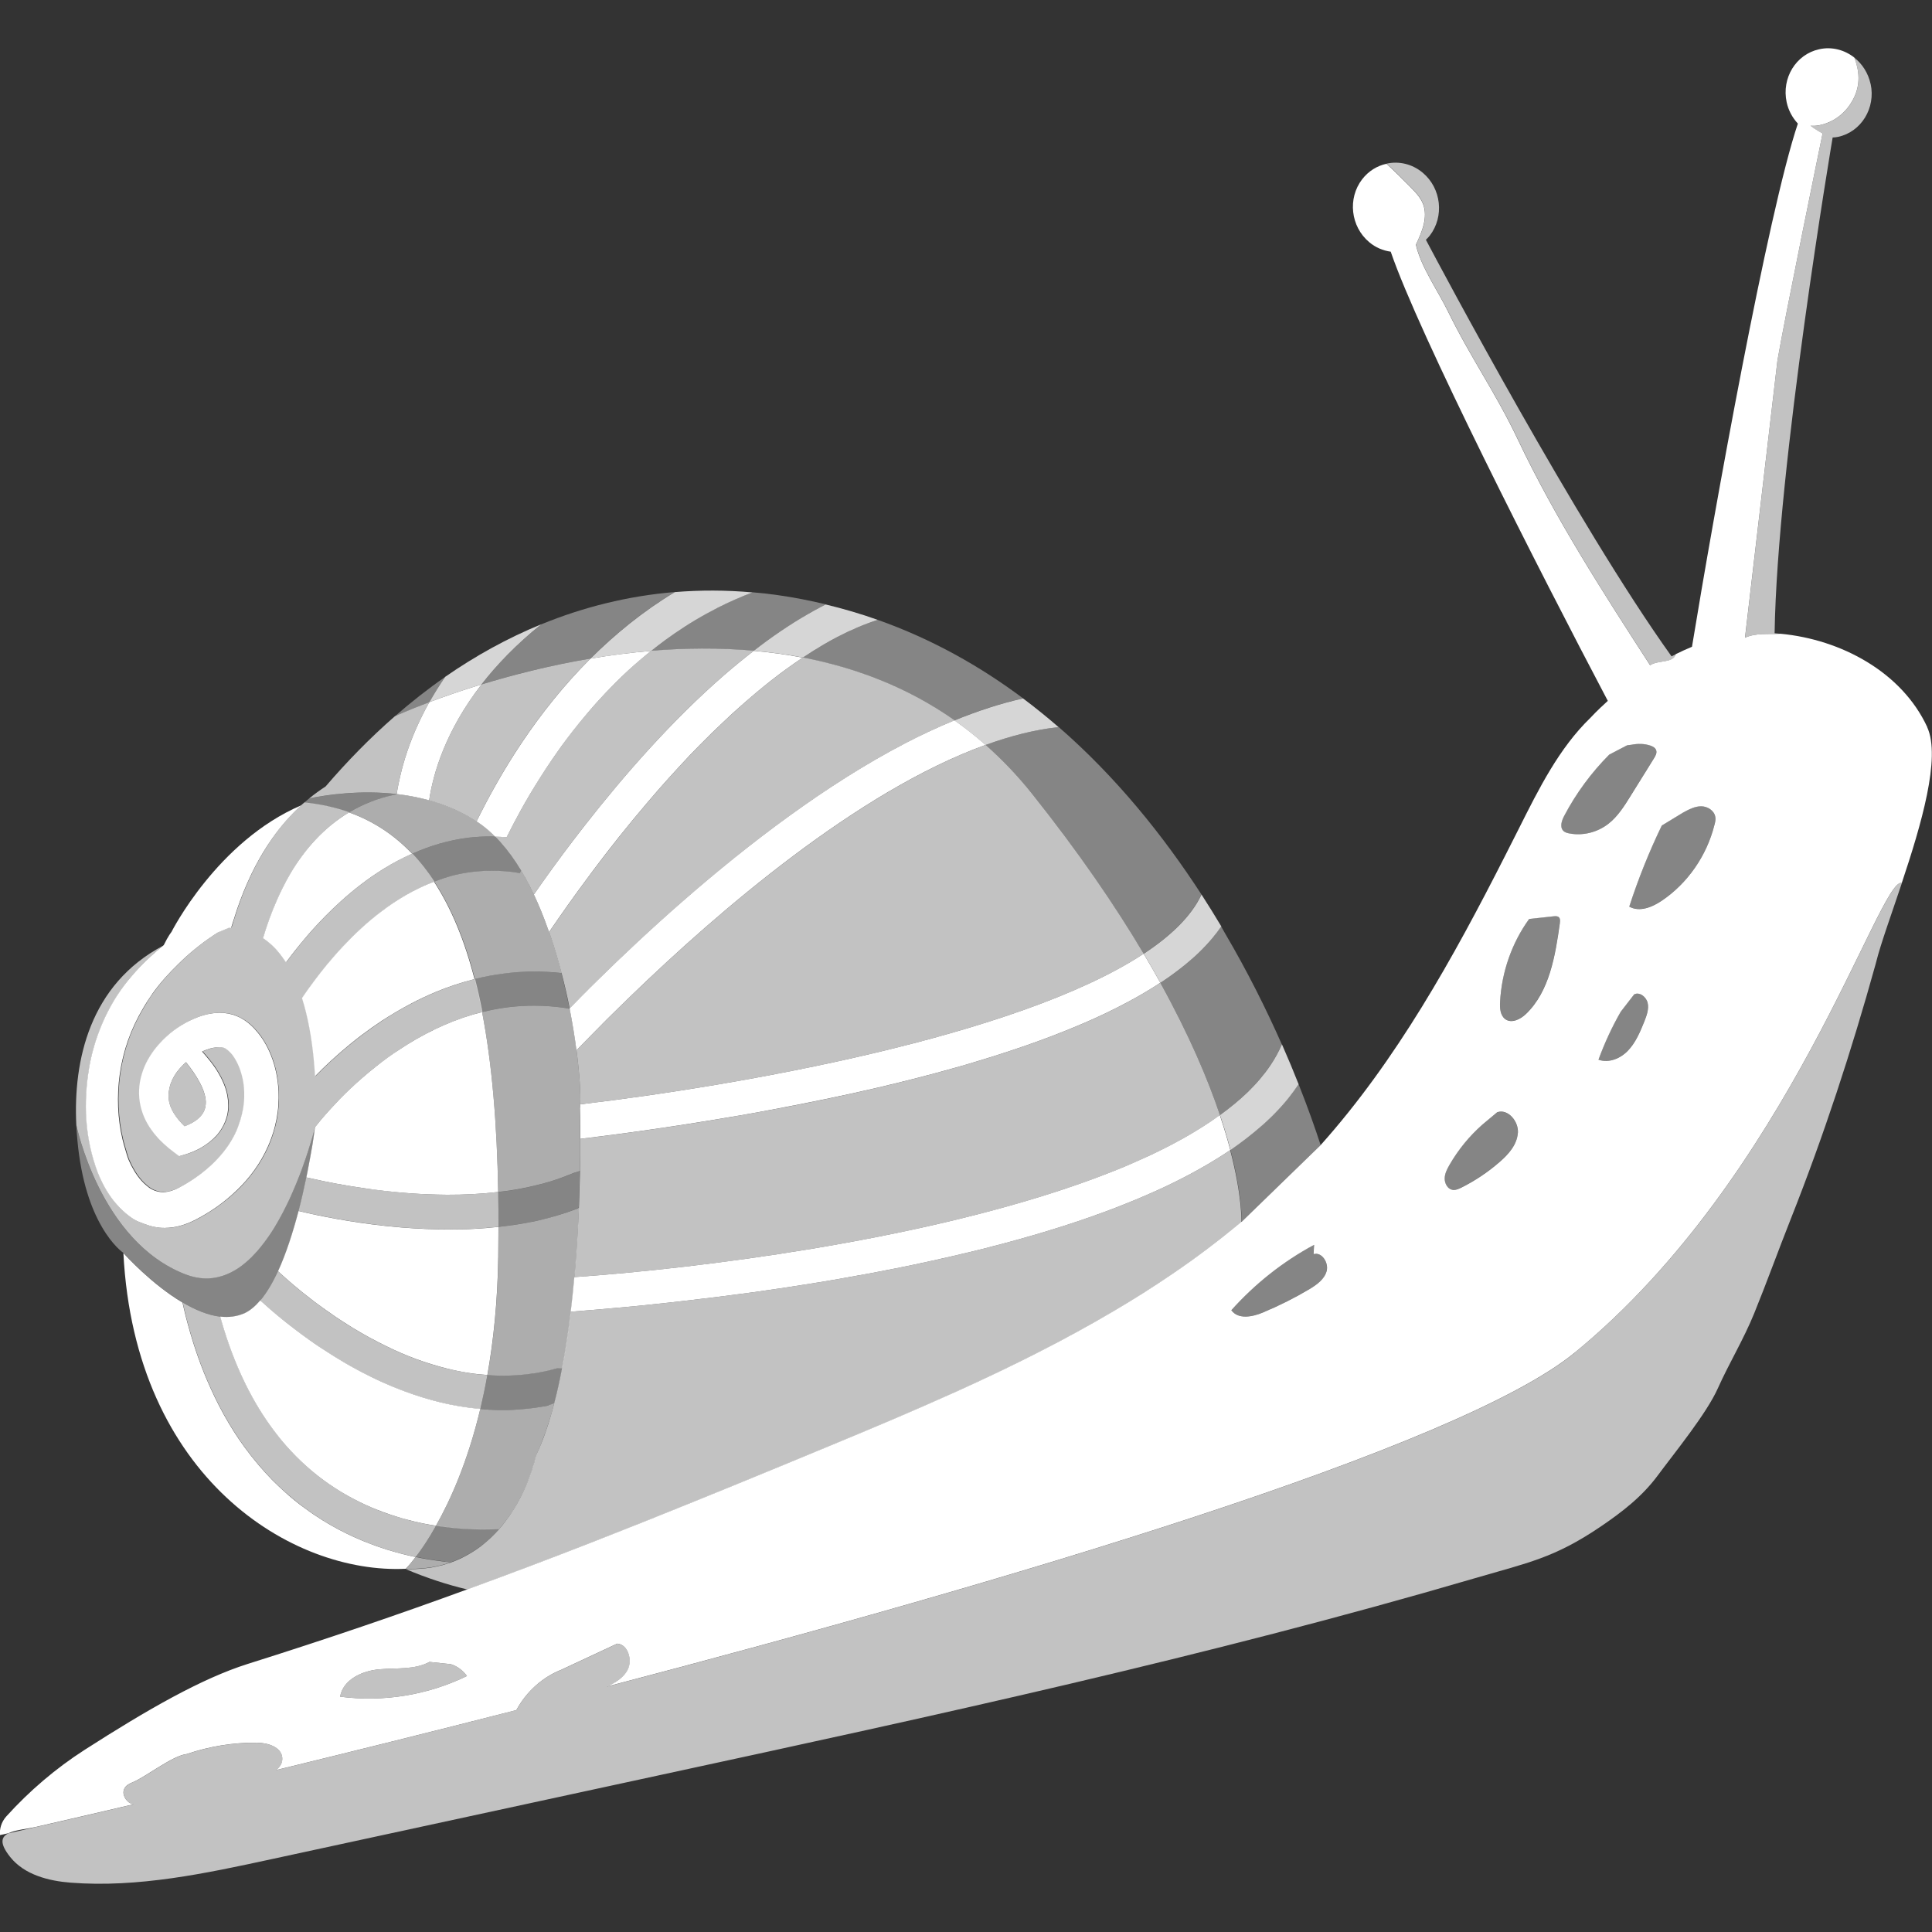 <svg viewBox="0 0 300 300" xmlns="http://www.w3.org/2000/svg"><rect x="0" y="0" width="300" height="300" fill="#333333" stroke="none"/><g fill="#fff"><path d="m 91.68 102.26 c -8.28 8.26 -13.99 17.72 -17.68 25.28 -2.34 -1.52 -4.85 -2.57 -7.36 -3.27 .62 -4.17 2.54 -10.79 8.13 -17.99 4.77 -1.46 10.55 -2.95 16.91 -4.02 z" opacity=".7"/><path d="m 66.67 109.03 c -.2 .36 -.42 .74 -.61 1.1 -.57 1.09 -1.08 2.15 -1.53 3.19 -.67 1.55 -1.21 3.04 -1.64 4.43 -.11 .34 -.2 .69 -.3 1.02 -.07 .26 -.14 .53 -.21 .78 -.18 .72 -.34 1.4 -.47 2.05 -.11 .52 -.21 1.02 -.28 1.49 -.01 .07 -.02 .14 -.03 .21 -5.64 -.64 -10.78 .1 -13.58 .67 .84 -.69 1.69 -1.29 2.54 -1.85 3.33 -3.88 6.9 -7.54 10.74 -10.89 .1 -.05 2.04 -.94 5.38 -2.2 z" opacity=".7"/><path d="m 75.68 213.51 c -.33 1.86 -.7 3.61 -1.09 5.28 -.18 -.01 -.36 -.02 -.54 -.04 -1.26 -.13 -2.54 -.32 -3.84 -.57 -2.57 -.52 -5.18 -1.27 -7.8 -2.27 -1.97 -.76 -3.96 -1.65 -5.95 -2.67 -.67 -.34 -1.33 -.71 -2 -1.08 -.27 -.15 -.54 -.3 -.8 -.45 -.53 -.31 -1.04 -.63 -1.55 -.94 -.25 -.16 -.5 -.31 -.75 -.47 -1.16 -.74 -2.28 -1.47 -3.33 -2.22 -3.14 -2.23 -5.72 -4.4 -7.61 -6.13 1.01 -1.19 1.93 -2.76 2.75 -4.54 .37 .33 .76 .7 1.2 1.08 .73 .65 1.57 1.36 2.49 2.11 .61 .49 1.27 1.01 1.95 1.53 1.04 .78 2.15 1.58 3.35 2.39 .79 .54 1.62 1.07 2.47 1.59 1.71 1.05 3.54 2.06 5.47 2.99 1.44 .71 2.93 1.35 4.48 1.93 1.55 .56 3.13 1.07 4.76 1.47 1.09 .27 2.18 .49 3.31 .68 1 .16 2.01 .27 3.03 .34 z" opacity=".7"/><path d="m 77.4 190.5 c -.38 .04 -.77 .08 -1.16 .11 -.39 .04 -.78 .07 -1.17 .1 -.39 .04 -.77 .06 -1.16 .08 -.39 .03 -.78 .05 -1.16 .06 -.89 .03 -1.78 .05 -2.66 .05 -2.65 .01 -5.25 -.11 -7.73 -.31 -.83 -.07 -1.64 -.15 -2.44 -.23 -5.51 -.6 -10.29 -1.55 -13.55 -2.33 .47 -1.81 .86 -3.57 1.2 -5.2 .79 .18 1.67 .37 2.63 .57 1.31 .27 2.76 .55 4.33 .8 .79 .13 1.6 .25 2.44 .37 1.67 .23 3.46 .44 5.3 .61 .49 .04 .98 .08 1.48 .12 .91 .06 1.83 .12 2.76 .15 .96 .04 1.93 .06 2.91 .07 2.62 .01 5.3 -.12 7.94 -.43 .03 1.78 .05 3.57 .04 5.41 z" opacity=".7"/><path d="m 67.71 236.92 c -1.21 2.16 -2.32 3.76 -3.16 4.85 -.56 -.12 -1.14 -.24 -1.72 -.39 -.9 -.22 -1.82 -.47 -2.75 -.77 -3.26 -1.02 -6.62 -2.47 -9.91 -4.51 -.95 -.59 -1.88 -1.22 -2.81 -1.91 -1.11 -.82 -2.17 -1.69 -3.2 -2.61 -.63 -.56 -1.24 -1.14 -1.84 -1.75 -.03 -.03 -.06 -.06 -.09 -.09 -.73 -.75 -1.43 -1.53 -2.11 -2.33 -.75 -.89 -1.47 -1.8 -2.16 -2.75 -2.24 -3.1 -4.18 -6.57 -5.8 -10.4 -.33 -.76 -.64 -1.54 -.94 -2.34 -.6 -1.58 -1.14 -3.23 -1.64 -4.93 -.25 -.86 -.48 -1.73 -.71 -2.6 -.18 -.7 -.34 -1.41 -.5 -2.13 1.9 1.12 3.93 1.98 5.86 2.2 1.72 6.21 4.12 11.6 7.2 16.12 .71 1.04 1.46 2.04 2.24 3 1.96 2.37 4.15 4.46 6.57 6.25 2.43 1.8 4.97 3.19 7.48 4.27 1.26 .54 2.51 .99 3.76 1.38 .62 .19 1.23 .36 1.84 .53 1.22 .32 2.42 .59 3.59 .79 .29 .05 .56 .09 .83 .13 z" opacity=".7"/><path d="m 117.06 101.05 c -1.54 1.19 -3.07 2.44 -4.57 3.74 -8.21 7.13 -15.69 15.72 -21.64 23.33 -1.2 1.53 -2.34 3.03 -3.41 4.46 -1.07 1.44 -2.07 2.82 -2.99 4.11 -.55 .77 -1.06 1.5 -1.55 2.21 -1.66 -3.51 -3.65 -6.64 -6.01 -8.99 .59 .01 1.18 .04 1.78 .09 .69 -1.38 1.45 -2.84 2.28 -4.34 .2 -.36 .41 -.73 .62 -1.1 .23 -.4 .47 -.81 .71 -1.22 1.08 -1.83 2.26 -3.7 3.57 -5.59 .43 -.63 .87 -1.26 1.33 -1.9 1.15 -1.58 2.39 -3.18 3.72 -4.74 .54 -.65 1.09 -1.29 1.66 -1.93 .98 -1.09 2 -2.17 3.06 -3.23 .64 -.64 1.29 -1.26 1.96 -1.88 1.13 -1.04 2.3 -2.04 3.53 -3.02 5.16 -.42 10.53 -.49 15.94 -.01 z" opacity=".7"/><path d="m 74.86 157.16 c -1.98 .48 -3.97 1.17 -5.94 2.04 -.42 .18 -.83 .37 -1.24 .56 -1.04 .49 -2.07 1.04 -3.11 1.64 -.42 .24 -.84 .49 -1.25 .75 -.42 .26 -.84 .53 -1.25 .8 -1.29 .85 -2.49 1.73 -3.62 2.61 -.75 .59 -1.46 1.18 -2.14 1.77 -1.34 1.17 -2.54 2.32 -3.58 3.37 -.51 .54 -.98 1.04 -1.41 1.51 -.62 .67 -1.14 1.28 -1.58 1.8 -.17 .21 -.34 .41 -.48 .6 -.13 .16 -.25 .3 -.35 .43 0 .01 0 .02 -.01 .04 -.01 .03 -.02 .06 -.03 .11 s -.03 .11 -.04 .18 c -.02 .07 -.04 .15 -.07 .24 -.02 .09 -.05 .18 -.07 .28 -.03 .09 -.05 .18 -.08 .28 -.03 .09 -.05 .19 -.08 .3 -.04 .12 -.08 .26 -.12 .4 -.06 .2 -.12 .43 -.2 .67 -.04 .12 -.07 .24 -.11 .36 -.03 .12 -.07 .25 -.12 .38 -.07 .22 -.14 .43 -.21 .67 -.11 .33 -.22 .67 -.34 1.02 -.16 .47 -.34 .96 -.52 1.47 -.09 .25 -.19 .49 -.28 .76 -.2 .51 -.4 1.01 -.61 1.53 -.1 .25 -.21 .52 -.33 .78 -.23 .56 -.49 1.13 -.75 1.71 -.17 .36 -.35 .73 -.53 1.09 -.15 .32 -.31 .64 -.48 .95 -.09 .18 -.19 .36 -.29 .54 -.09 .17 -.19 .35 -.29 .53 -.09 .18 -.19 .35 -.3 .53 -.55 .96 -1.14 1.88 -1.77 2.73 -.17 .24 -.35 .47 -.54 .71 -.23 .3 -.48 .6 -.73 .89 -.12 .14 -.24 .28 -.37 .41 -.2 .22 -.42 .44 -.63 .66 -.18 .17 -.36 .34 -.55 .51 -.13 .12 -.27 .24 -.41 .35 -.48 .41 -.98 .77 -1.5 1.08 -.25 .15 -.51 .28 -.76 .41 -.15 .08 -.3 .15 -.46 .21 -.11 .05 -.23 .1 -.35 .14 -.19 .08 -.39 .14 -.59 .2 -1.69 .53 -3.55 .49 -5.54 -.26 -13.32 -5.08 -16.99 -23.19 -17 -23.23 -.49 -9.95 2.06 -21.8 13.48 -27.82 -1.27 1.03 -2.49 2.14 -3.64 3.35 -.38 .4 -.76 .82 -1.12 1.25 -.86 .98 -1.65 2.04 -2.36 3.16 -2.16 3.35 -3.67 7.24 -4.35 11.23 -.11 .67 -.2 1.34 -.27 2.02 -.08 .68 -.13 1.35 -.17 2.03 -.03 .69 -.05 1.36 -.04 2.05 0 .69 .03 1.37 .08 2.05 .2 2.75 .77 5.48 1.79 8.16 .21 .52 .44 1.03 .7 1.54 .77 1.53 1.77 3.04 3.15 4.31 .26 .24 .53 .47 .81 .7 .29 .22 .59 .44 .91 .64 .25 .16 .53 .29 .82 .41 .28 .12 .58 .22 .87 .33 .51 .18 1.03 .34 1.56 .44 .52 .11 1.05 .17 1.57 .16 h .03 c .42 -.01 .84 -.04 1.24 -.1 1.21 -.18 2.33 -.59 3.34 -1.09 2.44 -1.24 4.58 -2.75 6.58 -4.65 1.97 -1.89 3.69 -4.2 4.85 -6.84 .19 -.42 .35 -.85 .51 -1.27 .21 -.6 .4 -1.2 .56 -1.83 .18 -.71 .32 -1.43 .42 -2.16 .09 -.74 .15 -1.47 .15 -2.21 .01 -.37 0 -.75 -.02 -1.12 -.1 -1.86 -.45 -3.72 -1.15 -5.51 -.28 -.71 -.62 -1.41 -1.03 -2.09 -.2 -.34 -.42 -.68 -.65 -1.01 -.13 -.16 -.25 -.32 -.38 -.47 -.65 -.81 -1.41 -1.56 -2.44 -2.15 -.41 -.23 -.86 -.44 -1.37 -.62 -.48 -.14 -.94 -.22 -1.39 -.27 -.45 -.04 -.88 -.04 -1.29 -.01 -.62 .04 -1.21 .16 -1.77 .3 -.19 .05 -.37 .1 -.55 .16 -.83 .27 -1.61 .64 -2.35 1.04 -.9 .48 -1.74 1.06 -2.52 1.72 -.39 .32 -.76 .68 -1.12 1.04 s -.7 .76 -1.03 1.16 c -.46 .57 -.88 1.2 -1.25 1.88 -.36 .68 -.67 1.4 -.9 2.18 -.24 .77 -.39 1.59 -.42 2.43 -.01 .15 -.01 .3 -.01 .45 0 .69 .07 1.38 .22 2.05 .18 .81 .46 1.55 .81 2.25 .34 .7 .76 1.34 1.21 1.92 .03 .03 .05 .08 .07 .11 .24 .29 .48 .57 .73 .84 .51 .54 1.03 1.01 1.58 1.45 .27 .22 .54 .43 .82 .65 l .8 .6 .84 -.24 c .93 -.26 1.6 -.56 2.36 -.97 .73 -.41 1.45 -.9 2.1 -1.52 .33 -.29 .65 -.65 .93 -1.04 .7 -.97 1.22 -2.18 1.34 -3.43 .03 -.25 .04 -.51 .03 -.76 -.01 -.49 -.06 -.98 -.14 -1.43 -.13 -.69 -.34 -1.33 -.59 -1.94 -.25 -.6 -.55 -1.16 -.86 -1.69 -.18 -.3 -.37 -.6 -.56 -.88 -.2 -.28 -.4 -.56 -.61 -.82 -.41 -.54 -.85 -1.04 -1.29 -1.52 .42 -.19 .85 -.35 1.27 -.47 .64 -.18 1.28 -.23 1.73 -.18 .16 .02 .29 .05 .39 .08 .05 .01 .1 .04 .17 .07 .01 .01 .02 .01 .04 .03 .05 .02 .11 .06 .17 .1 .02 .02 .05 .03 .07 .06 .14 .09 .28 .21 .43 .36 .08 .07 .15 .15 .22 .24 .07 .06 .13 .13 .18 .21 .07 .08 .13 .16 .19 .25 .34 .49 .63 1.05 .87 1.67 .05 .12 .1 .24 .14 .36 .22 .64 .4 1.31 .51 2 .08 .51 .12 1.02 .14 1.52 .02 .52 0 1.02 -.04 1.53 -.11 1.22 -.41 2.42 -.84 3.57 -.11 .3 -.21 .61 -.34 .89 -.62 1.42 -1.5 2.75 -2.55 3.94 -1.75 1.99 -4 3.64 -6.36 4.89 -.42 .22 -.82 .38 -1.21 .49 -.39 .12 -.77 .18 -1.13 .19 -.73 .02 -1.42 -.16 -2.07 -.56 -.12 -.07 -.23 -.15 -.35 -.24 -.11 -.09 -.22 -.18 -.33 -.28 -.27 -.22 -.53 -.47 -.78 -.76 -.75 -.86 -1.41 -1.95 -1.92 -3.16 -.12 -.28 -.21 -.57 -.3 -.87 s -.17 -.6 -.26 -.89 c -.14 -.44 -.27 -.91 -.38 -1.37 -.79 -3.26 -.92 -6.81 -.45 -10.21 .26 -1.84 .7 -3.6 1.31 -5.32 s 1.4 -3.36 2.33 -4.93 c .23 -.39 .46 -.78 .7 -1.16 .25 -.38 .5 -.77 .77 -1.13 1.17 -1.64 2.52 -3.14 3.99 -4.55 .21 -.2 .42 -.41 .64 -.62 .84 -.8 1.73 -1.56 2.65 -2.28 .93 -.72 1.87 -1.38 2.81 -1.98 l 1.22 -.53 .52 -.22 c .11 0 .23 .01 .34 .02 .13 -.46 .27 -.9 .41 -1.34 1.28 -4.16 2.87 -7.65 4.65 -10.57 .45 -.73 .9 -1.42 1.37 -2.09 1.4 -1.98 2.89 -3.64 4.45 -5.06 .14 -.13 .28 -.24 .43 -.37 2.5 .26 4.83 .77 6.96 1.53 -3.9 2.33 -6.83 5.7 -9.01 9.33 -.5 .85 -.96 1.72 -1.39 2.58 -.27 .54 -.52 1.08 -.76 1.63 -.91 2.06 -1.63 4.1 -2.19 5.99 .71 .47 1.36 1.03 1.95 1.66 .47 .51 .9 1.06 1.3 1.65 .11 .15 .22 .29 .32 .45 .27 -.36 .55 -.74 .84 -1.11 .16 -.2 .32 -.41 .49 -.63 .64 -.82 1.32 -1.66 2.06 -2.5 1.16 -1.34 2.43 -2.69 3.82 -4.03 1.83 -1.77 3.85 -3.48 6.04 -5.01 .63 -.43 1.26 -.86 1.92 -1.26 1.4 -.88 2.88 -1.66 4.42 -2.34 1.23 1.3 2.37 2.76 3.42 4.35 -2.97 1.14 -5.73 2.77 -8.21 4.66 -1.09 .83 -2.13 1.71 -3.11 2.6 s -1.91 1.83 -2.78 2.76 c -.89 .94 -1.72 1.9 -2.5 2.83 -.68 .83 -1.3 1.62 -1.89 2.41 -.74 .98 -1.42 1.93 -2.01 2.81 .96 3.05 1.5 6.31 1.8 9.28 .1 .99 .17 1.96 .23 2.87 1.49 -1.53 3.32 -3.25 5.43 -4.97 .6 -.49 1.23 -.99 1.87 -1.47 .98 -.74 2 -1.46 3.08 -2.18 1.43 -.94 2.95 -1.85 4.57 -2.68 1.2 -.64 2.45 -1.22 3.75 -1.77 1.93 -.81 3.97 -1.48 6.08 -2.02 .42 1.65 .81 3.36 1.15 5.14 z" opacity=".7"/><path d="m 28.88 164.94 c -.36 .32 -.69 .65 -.99 1 -1.3 1.49 -1.89 3.25 -1.67 4.87 .17 1.41 1.15 2.82 2.44 4.08 .74 -.29 1.48 -.65 2.02 -1.1 .8 -.67 1.21 -1.42 1.27 -2.36 .06 -.95 -.3 -2.12 -.89 -3.24 -.58 -1.11 -1.34 -2.19 -2.18 -3.24 z" opacity=".7"/><path d="m 90.1 171.48 c .08 -1.72 -.1 -4.7 -.58 -8.38 1.35 -1.4 2.93 -3.03 4.78 -4.87 1.16 -1.15 2.42 -2.39 3.76 -3.67 13.45 -13.01 35.12 -31.7 54.99 -38.89 2.52 2.23 4.94 4.74 7.21 7.59 7.29 9.15 12.95 17.45 17.33 24.84 -19.56 12.87 -62.96 20.49 -87.48 23.38 z" opacity=".7"/><path d="m 244.51 210.07 c -18.09 14.8 -88.58 35.66 -150.3 51.84 1.31 -.6 2.6 -1.34 3.27 -2.63 .78 -1.51 .04 -3.94 -1.63 -4.05 l -8.69 4.06 c -2.95 1.14 -5.43 3.41 -6.97 6.25 -13.32 3.42 -25.97 6.56 -37.29 9.32 .59 -.49 1 -1.11 .94 -1.9 -.13 -1.73 -2.29 -2.33 -3.95 -2.35 -3.69 -.03 -7.37 .57 -10.86 1.76 -2.23 .25 -6.32 3.52 -8.4 4.38 -.51 .21 -1.05 .48 -1.31 .98 -.43 .84 .19 1.94 1.03 2.34 .07 .03 .14 .05 .22 .06 s .15 .02 .22 .04 -.01 0 -.01 0 c -5.8 1.37 -10.86 2.54 -15.01 3.49 -.03 .01 -.06 .01 -.09 .02 -.01 0 -.01 0 -.02 0 -1.59 .36 -3.03 .69 -4.33 .99 -1.14 .55 -1.46 1.53 .25 3.68 2.22 2.79 6.02 3.73 9.41 3.99 10.47 .81 20.91 -1.43 31.17 -3.65 20.22 -4.38 40.44 -8.75 60.66 -13.13 42.3 -9.15 84.64 -18.32 126.18 -30.49 8.27 -2.42 12.31 -3.13 19.47 -7.97 3.37 -2.28 6.5 -4.69 8.93 -7.97 2.66 -3.59 7.6 -9.63 9.35 -13.56 1.75 -3.91 4 -7.59 5.64 -11.63 1.98 -4.87 3.76 -9.82 5.7 -14.71 5.11 -12.9 9.43 -26.1 13.14 -39.47 .04 -.15 .08 -.3 .12 -.45 .35 -1.41 .95 -3.27 1.67 -5.41 .69 -2.06 1.5 -4.37 2.31 -6.81 -3.46 -.96 -17.31 45.56 -50.83 72.97 z" opacity=".7"/><path d="m 253.21 123.56 c .78 -1.26 1.56 -2.51 2.34 -3.77 .43 -.69 .86 -1.39 1.29 -2.08 .23 -.37 .47 -.81 .33 -1.22 -.13 -.38 -.53 -.59 -.9 -.72 -.96 -.33 -1.99 -.33 -2.98 -.13 -.23 .05 -.47 .03 -.68 .11 l -2.74 1.43 c -2.78 2.78 -5.15 6 -7.01 9.52 -.38 .71 -.7 1.68 -.16 2.28 .25 .28 .63 .38 .99 .45 2.1 .38 4.33 -.17 6.02 -1.49 1.47 -1.14 2.49 -2.77 3.48 -4.37 z" opacity=".4"/><path d="m 264.13 125.19 c -.98 0 -1.88 .48 -2.74 .94 l -3.36 2.05 c -1.96 4.07 -3.65 8.28 -5.05 12.59 1.59 .89 3.54 .1 5.04 -.9 4.01 -2.68 6.99 -6.97 8.2 -11.79 .1 -.41 .19 -.83 .12 -1.25 -.17 -1 -1.23 -1.64 -2.2 -1.64 z" opacity=".4"/><path d="m 241.25 142.26 c -.91 .1 -1.82 .2 -2.73 .31 l -1.09 .12 c -2.67 3.7 -4.26 8.24 -4.5 12.89 -.05 .94 .02 2.04 .75 2.62 .98 .78 2.38 .09 3.27 -.77 3.64 -3.49 4.55 -9.02 5.26 -14.15 .04 -.29 .07 -.62 -.12 -.83 -.2 -.23 -.55 -.22 -.85 -.19 z" opacity=".4"/><path d="m 253.74 154.41 l -2.1 2.7 c -1.35 2.37 -2.51 4.86 -3.44 7.44 1.62 .57 3.42 -.2 4.61 -1.44 s 1.87 -2.9 2.52 -4.53 c .36 -.9 .72 -1.88 .51 -2.84 s -1.27 -1.78 -2.1 -1.34 z" opacity=".4"/><path d="m 232.47 172.72 l -2.3 1.9 c -2.02 1.78 -3.75 3.91 -5.11 6.27 -.37 .65 -.73 1.34 -.74 2.1 s .43 1.58 1.14 1.74 c .5 .11 1 -.11 1.45 -.33 2.16 -1.07 4.19 -2.44 6.02 -4.04 1.33 -1.17 2.62 -2.62 2.76 -4.43 .13 -1.81 -1.56 -3.8 -3.21 -3.21 z" opacity=".4"/><path d="m 203.96 194.74 l .08 -1.45 c -4.8 2.59 -9.16 6.04 -12.85 10.15 1.07 1.49 3.28 1.04 4.91 .36 2.48 -1.03 4.88 -2.24 7.2 -3.61 1.14 -.67 2.34 -1.5 2.69 -2.82 .36 -1.31 -.78 -3.04 -2.03 -2.62 z" opacity=".4"/><path d="m 69.98 258.41 l -3.29 -.35 c -2.34 1.25 -5.15 .91 -7.79 1.15 s -5.62 1.55 -6.09 4.25 c 6.72 .88 13.63 -.25 19.7 -3.21 -.62 -.88 -1.52 -1.54 -2.53 -1.84 z" opacity=".7"/><path d="m 191.06 178.56 c -1.08 .74 -2.22 1.45 -3.43 2.17 -.48 .28 -.97 .56 -1.47 .84 -1.69 .95 -3.51 1.88 -5.42 2.78 -1.07 .49 -2.16 .99 -3.3 1.47 -.91 .39 -1.84 .78 -2.79 1.15 -.45 .18 -.9 .36 -1.36 .54 -5.24 2.02 -11.11 3.89 -17.61 5.62 -1.7 .45 -3.46 .9 -5.26 1.33 -1.79 .43 -3.64 .86 -5.52 1.27 -.06 .01 -.12 .03 -.19 .04 -.86 .19 -1.72 .37 -2.58 .56 -1.95 .41 -3.89 .8 -5.82 1.16 -.26 .05 -.51 .1 -.76 .15 -1.35 .25 -2.69 .49 -4.04 .73 -1.44 .26 -2.88 .51 -4.31 .74 -.82 .13 -1.64 .26 -2.45 .39 -1.19 .19 -2.38 .36 -3.56 .55 -.19 .02 -.37 .05 -.56 .08 -1.29 .19 -2.56 .37 -3.82 .55 -.75 .1 -1.48 .2 -2.21 .29 -1.23 .17 -2.45 .32 -3.64 .47 -.63 .08 -1.25 .15 -1.87 .22 -1.84 .23 -3.63 .43 -5.33 .62 -1.7 .18 -3.33 .35 -4.86 .51 -1.02 .1 -2 .19 -2.93 .27 -2.92 .27 -5.41 .47 -7.35 .62 .22 -1.8 .4 -3.58 .56 -5.37 20.04 -1.42 52.47 -5.61 77.15 -14.04 1.28 -.43 2.53 -.89 3.77 -1.34 1.23 -.46 2.44 -.94 3.63 -1.41 .59 -.24 1.18 -.48 1.76 -.74 1.73 -.75 3.41 -1.51 5.01 -2.31 1.06 -.53 2.09 -1.07 3.09 -1.63 s 1.96 -1.12 2.89 -1.71 c 1.03 -.64 2 -1.3 2.93 -1.98 .66 1.98 1.2 3.78 1.63 5.42 z"/><path d="m 77.4 190.5 c 0 1.51 -.01 3.04 -.03 4.59 -.1 6.97 -.74 13.08 -1.69 18.42 -1.02 -.07 -2.03 -.18 -3.03 -.34 -1.12 -.18 -2.21 -.4 -3.31 -.68 -1.62 -.4 -3.2 -.91 -4.76 -1.47 -1.54 -.57 -3.03 -1.22 -4.48 -1.93 -1.93 -.93 -3.76 -1.94 -5.47 -2.99 -.85 -.53 -1.68 -1.06 -2.47 -1.59 -1.19 -.81 -2.3 -1.61 -3.35 -2.39 -.68 -.53 -1.34 -1.04 -1.95 -1.53 -.92 -.75 -1.76 -1.46 -2.49 -2.11 -.44 -.38 -.83 -.75 -1.2 -1.08 1.29 -2.81 2.34 -6.14 3.19 -9.36 3.27 .78 8.04 1.74 13.55 2.33 .8 .08 1.61 .16 2.44 .23 2.48 .2 5.08 .32 7.73 .31 .88 0 1.77 -.02 2.66 -.05 .38 -.01 .77 -.03 1.16 -.06 .39 -.02 .77 -.04 1.16 -.08 .39 -.02 .78 -.05 1.17 -.1 .39 -.03 .78 -.07 1.16 -.11 z"/><path d="m 74.58 218.78 c -1.95 8.16 -4.61 14.12 -6.88 18.13 -.27 -.04 -.54 -.08 -.83 -.13 -1.16 -.2 -2.36 -.46 -3.59 -.79 -.61 -.16 -1.22 -.33 -1.84 -.53 -1.24 -.39 -2.49 -.85 -3.76 -1.38 -2.51 -1.08 -5.05 -2.47 -7.48 -4.27 -2.42 -1.79 -4.61 -3.88 -6.57 -6.25 -.78 -.96 -1.53 -1.96 -2.24 -3 -3.08 -4.52 -5.48 -9.92 -7.2 -16.12 1.34 .15 2.64 0 3.85 -.56 .84 -.4 1.63 -1.09 2.37 -1.96 1.89 1.73 4.47 3.9 7.61 6.13 1.04 .75 2.16 1.48 3.33 2.22 .25 .16 .5 .31 .75 .47 .51 .31 1.02 .63 1.55 .94 .26 .15 .53 .3 .8 .45 .67 .37 1.33 .74 2 1.08 1.99 1.03 3.98 1.92 5.95 2.67 2.62 1 5.23 1.76 7.8 2.27 1.29 .25 2.57 .44 3.84 .57 .18 .02 .36 .03 .54 .04 z"/><path d="m 101.11 101.06 c -1.22 .98 -2.39 1.98 -3.53 3.02 -.67 .62 -1.32 1.24 -1.96 1.88 -1.06 1.06 -2.08 2.14 -3.06 3.23 -.57 .64 -1.12 1.28 -1.66 1.93 -1.32 1.56 -2.56 3.16 -3.72 4.74 -.46 .64 -.9 1.27 -1.33 1.9 -1.3 1.89 -2.48 3.76 -3.57 5.59 -.24 .41 -.48 .82 -.71 1.22 -.21 .37 -.42 .74 -.62 1.1 -.83 1.5 -1.59 2.96 -2.28 4.34 -.6 -.05 -1.19 -.08 -1.78 -.09 -.82 -.83 -1.68 -1.57 -2.6 -2.19 -.09 -.06 -.19 -.12 -.29 -.18 3.7 -7.56 9.4 -17.01 17.68 -25.28 3.02 -.52 6.19 -.93 9.43 -1.2 z"/><path d="m 74.77 106.28 c -5.59 7.21 -7.51 13.82 -8.13 17.99 -1.69 -.46 -3.39 -.78 -5.04 -.97 .01 -.07 .02 -.14 .03 -.21 .07 -.47 .17 -.98 .28 -1.49 .13 -.65 .29 -1.33 .47 -2.05 .07 -.25 .14 -.52 .21 -.78 .1 -.33 .19 -.68 .3 -1.02 .43 -1.39 .97 -2.88 1.64 -4.43 .45 -1.04 .96 -2.1 1.53 -3.19 .19 -.36 .41 -.74 .61 -1.1 2.16 -.82 4.9 -1.78 8.09 -2.76 z"/><path d="m 64 132.56 c -1.53 .69 -3.01 1.46 -4.42 2.34 -.66 .4 -1.29 .83 -1.92 1.26 -2.19 1.53 -4.21 3.25 -6.04 5.01 -1.38 1.33 -2.65 2.68 -3.82 4.03 -.74 .85 -1.42 1.69 -2.06 2.5 -.17 .21 -.33 .42 -.49 .63 -.29 .37 -.57 .75 -.84 1.11 -.1 -.16 -.21 -.3 -.32 -.45 -.4 -.59 -.83 -1.14 -1.3 -1.65 -.59 -.63 -1.24 -1.18 -1.95 -1.66 .56 -1.9 1.28 -3.94 2.19 -5.99 .24 -.55 .49 -1.09 .76 -1.63 .43 -.87 .89 -1.74 1.39 -2.58 2.18 -3.63 5.12 -7 9.01 -9.33 3.81 1.36 7.05 3.52 9.8 6.41 z"/><path d="m 73.7 152.03 c -2.11 .54 -4.15 1.21 -6.08 2.02 -1.29 .55 -2.54 1.13 -3.75 1.77 -1.61 .84 -3.13 1.75 -4.57 2.68 -1.08 .72 -2.1 1.44 -3.08 2.18 -.64 .48 -1.27 .98 -1.87 1.47 -2.11 1.73 -3.94 3.44 -5.43 4.97 -.06 -.91 -.13 -1.88 -.23 -2.87 -.3 -2.98 -.84 -6.24 -1.8 -9.28 .59 -.88 1.27 -1.83 2.01 -2.81 .59 -.79 1.21 -1.58 1.89 -2.41 .78 -.93 1.61 -1.89 2.5 -2.83 .87 -.93 1.8 -1.86 2.78 -2.76 s 2.02 -1.78 3.11 -2.6 c 2.48 -1.9 5.24 -3.52 8.21 -4.66 2.69 4.12 4.77 9.17 6.29 15.12 z"/><path d="m 64.54 241.77 c -.94 1.23 -1.54 1.83 -1.54 1.83 -17.63 .84 -42.05 -14.07 -43.84 -49.02 .36 .39 4.42 4.86 9.18 7.68 .16 .72 .32 1.43 .5 2.13 .23 .88 .46 1.75 .71 2.6 .5 1.71 1.04 3.35 1.64 4.93 .3 .8 .61 1.58 .94 2.34 1.62 3.83 3.56 7.31 5.8 10.4 .69 .95 1.41 1.86 2.16 2.75 .68 .8 1.38 1.58 2.11 2.33 .03 .03 .06 .06 .09 .09 .6 .61 1.21 1.18 1.84 1.75 1.02 .93 2.08 1.8 3.2 2.61 .93 .69 1.86 1.32 2.81 1.91 3.3 2.04 6.66 3.49 9.91 4.51 .93 .29 1.85 .55 2.75 .77 .58 .15 1.16 .27 1.72 .39 z"/><path d="m 18.17 154.6 c -2.15 3.35 -3.66 7.24 -4.34 11.24 -.11 .67 -.2 1.34 -.28 2.01 s -.13 1.35 -.17 2.03 -.05 1.36 -.05 2.05 .03 1.37 .08 2.05 c .2 2.74 .77 5.48 1.79 8.16 .21 .51 .44 1.03 .7 1.54 .77 1.54 1.78 3.04 3.16 4.31 .26 .24 .53 .48 .81 .7 s .58 .44 .9 .64 c .26 .16 .54 .29 .82 .41 .29 .12 .58 .22 .87 .33 .51 .19 1.04 .35 1.57 .45 .52 .11 1.05 .16 1.57 .15 h .03 c .42 -.01 .84 -.04 1.24 -.1 1.21 -.18 2.34 -.59 3.33 -1.09 2.44 -1.24 4.58 -2.74 6.57 -4.65 1.98 -1.89 3.69 -4.2 4.85 -6.84 .19 -.42 .35 -.84 .51 -1.27 .22 -.6 .41 -1.2 .56 -1.82 .18 -.71 .32 -1.43 .42 -2.16 s .15 -1.47 .16 -2.21 c 0 -.37 0 -.74 -.02 -1.12 -.1 -1.86 -.45 -3.72 -1.16 -5.51 -.28 -.71 -.62 -1.41 -1.03 -2.09 -.2 -.34 -.42 -.68 -.66 -1 -.12 -.16 -.25 -.32 -.38 -.48 -.65 -.8 -1.41 -1.56 -2.44 -2.15 -.41 -.24 -.87 -.44 -1.37 -.61 -.48 -.14 -.95 -.23 -1.39 -.27 s -.88 -.05 -1.29 -.01 c -.62 .05 -1.21 .16 -1.77 .31 -.19 .05 -.37 .1 -.55 .16 -.84 .28 -1.61 .64 -2.36 1.04 -.9 .49 -1.74 1.06 -2.52 1.72 -.39 .33 -.76 .67 -1.12 1.04 s -.7 .75 -1.03 1.16 c -.46 .58 -.88 1.21 -1.25 1.88 s -.68 1.4 -.91 2.18 c -.24 .77 -.38 1.59 -.42 2.43 s .03 1.69 .22 2.51 c .18 .8 .45 1.55 .8 2.25 s .77 1.34 1.22 1.91 c .03 .03 .05 .08 .07 .11 .24 .29 .48 .57 .73 .84 .5 .53 1.03 1.01 1.57 1.46 .27 .22 .55 .43 .82 .64 l .8 .6 .84 -.24 c .93 -.27 1.6 -.57 2.37 -.97 .73 -.41 1.45 -.9 2.1 -1.52 .33 -.3 .65 -.65 .93 -1.04 .71 -.97 1.22 -2.19 1.34 -3.44 .03 -.25 .04 -.5 .03 -.75 -.01 -.5 -.06 -.98 -.14 -1.44 -.13 -.69 -.34 -1.33 -.59 -1.93 s -.55 -1.16 -.86 -1.69 c -.18 -.3 -.37 -.59 -.57 -.88 s -.4 -.56 -.61 -.82 c -.42 -.53 -.85 -1.04 -1.29 -1.53 .42 -.19 .85 -.35 1.27 -.47 .65 -.18 1.28 -.23 1.74 -.18 .15 .02 .28 .05 .39 .08 .3 .08 1 .63 1.47 1.33 .34 .49 .63 1.05 .88 1.66 .05 .12 .1 .25 .14 .37 .22 .63 .4 1.31 .51 2 .08 .5 .13 1.01 .14 1.52 .02 .51 0 1.03 -.04 1.54 -.11 1.22 -.41 2.42 -.83 3.57 -.11 .3 -.21 .6 -.34 .89 -.63 1.42 -1.51 2.74 -2.56 3.93 -1.75 1.99 -3.99 3.64 -6.37 4.9 -.42 .22 -.82 .38 -1.21 .5 -.39 .11 -.77 .18 -1.13 .19 -.73 .02 -1.42 -.16 -2.07 -.55 -.12 -.07 -.23 -.15 -.34 -.24 s -.23 -.19 -.34 -.28 c -.27 -.22 -.53 -.48 -.78 -.76 -.75 -.85 -1.41 -1.95 -1.93 -3.16 -.12 -.28 -.21 -.57 -.3 -.86 s -.17 -.59 -.26 -.89 c -.14 -.45 -.27 -.91 -.38 -1.38 -.79 -3.26 -.92 -6.81 -.44 -10.21 .26 -1.83 .7 -3.6 1.31 -5.32 .61 -1.71 1.4 -3.36 2.33 -4.93 .23 -.39 .46 -.78 .71 -1.16 s .5 -.76 .76 -1.13 c 1.17 -1.63 2.53 -3.14 3.99 -4.55 .21 -.21 .42 -.42 .64 -.62 .84 -.8 1.74 -1.56 2.66 -2.28 s 1.87 -1.38 2.81 -1.98 l 1.22 -.52 .52 -.22 c .11 .01 .23 .01 .34 .02 .13 -.46 .28 -.89 .42 -1.34 1.28 -4.16 2.87 -7.64 4.65 -10.56 .45 -.73 .9 -1.42 1.37 -2.08 1.4 -1.98 2.9 -3.65 4.44 -5.06 -13.05 5.58 -20.15 19.67 -20.15 19.67 s -.48 .57 -1.19 2.03 c -.06 .05 -.11 .09 -.16 .14 -1.27 1.03 -2.49 2.14 -3.64 3.35 -.38 .4 -.76 .82 -1.12 1.25 -.86 .98 -1.65 2.04 -2.37 3.16 v -.01 z m 13.78 16.82 c -.06 .94 -.47 1.69 -1.27 2.36 -.54 .45 -1.28 .82 -2.02 1.1 -1.29 -1.25 -2.27 -2.67 -2.44 -4.08 -.22 -1.62 .37 -3.38 1.67 -4.87 .3 -.35 .64 -.68 .99 -1 .84 1.04 1.6 2.13 2.18 3.24 .59 1.12 .96 2.3 .89 3.24 z"/><path d="m 299.27 112.92 c -3.95 -8.56 -13.4 -13.63 -22.78 -14.51 -1.88 .11 -3.83 -.17 -5.53 .62 l 5.04 -43.06 c 1.13 -6.59 6.55 -33.03 7.01 -35.25 -1.06 -.56 -1.87 -1.2 -1.87 -1.2 1.16 .16 4.59 -.43 6.53 -3.94 1.37 -2.47 .98 -4.73 .28 -6.63 -1.51 -1.2 -3.5 -1.75 -5.48 -1.3 -3.6 .79 -5.85 4.47 -5.04 8.22 .28 1.3 .91 2.42 1.74 3.32 -4.66 13.85 -13.01 60.29 -16.44 81.24 -.86 .35 -1.69 .74 -2.51 1.14 v .01 c -.45 1.45 -2.72 .87 -3.99 1.72 -7.36 -11.37 -14.73 -22.8 -20.54 -35.05 -3.43 -7.25 -7.23 -12.5 -10.9 -19.99 -1.52 -3.12 -4.19 -6.88 -4.93 -10.27 .94 -1.98 1.89 -4.24 1.12 -6.28 -.4 -1.05 -1.2 -1.88 -1.98 -2.67 -1.22 -1.21 -2.43 -2.46 -3.71 -3.61 -1.44 .31 -2.78 1.12 -3.77 2.4 -2.29 2.97 -1.8 7.35 1.09 9.77 .99 .84 2.15 1.31 3.34 1.48 4.39 12.83 22.96 49.35 33.71 69.75 -1.71 1.54 -2.69 2.62 -2.69 2.62 -4.89 4.73 -8.03 11.05 -11.12 17.21 -.69 1.38 -1.39 2.76 -2.09 4.13 -8.13 16.02 -16.91 31.84 -28.7 45.03 l -12.01 11.66 -.27 .26 v -.04 c -3.48 2.9 -7.06 5.62 -10.8 8.15 -2.97 2.03 -6.03 3.95 -9.13 5.78 -7.77 4.58 -15.91 8.63 -24.17 12.37 -3.32 1.49 -6.64 2.95 -9.97 4.37 -3.34 1.42 -6.67 2.82 -10 4.19 -5.16 2.14 -10.09 4.18 -14.89 6.14 s -9.44 3.84 -14.02 5.67 c -1.14 .45 -2.28 .91 -3.42 1.35 -1.57 .63 -3.14 1.24 -4.71 1.86 -6.34 2.47 -12.62 4.85 -19.04 7.19 -10.69 3.91 -21.77 7.7 -34.19 11.61 -7.1 2.25 -15.45 7.01 -25.34 13.36 -4.46 2.87 -8.54 6.35 -12.13 10.32 -.76 .86 -1.05 1.89 -.98 2.89 .41 -.09 .87 -.19 1.32 -.29 1.06 -.52 2.82 -.65 4.34 -.99 .03 -.01 .07 -.02 .11 -.03 5.01 -1.14 10 -2.31 15 -3.48 l .01 -.01 c -.07 -.02 -.14 -.02 -.22 -.03 -.07 -.01 -.14 -.02 -.21 -.06 -.84 -.39 -1.46 -1.49 -1.03 -2.33 .25 -.51 .79 -.78 1.31 -.99 2.07 -.86 6.16 -4.13 8.39 -4.38 3.49 -1.19 7.17 -1.79 10.86 -1.76 1.66 .02 3.83 .63 3.96 2.35 .06 .79 -.35 1.41 -.94 1.9 11.33 -2.76 23.97 -5.9 37.29 -9.31 1.54 -2.84 4.03 -5.11 6.97 -6.26 l 8.69 -4.06 c 1.66 .11 2.4 2.53 1.62 4.05 -.66 1.29 -1.95 2.03 -3.27 2.63 61.72 -16.18 132.21 -37.04 150.3 -51.84 33.52 -27.42 47.37 -73.92 50.82 -72.96 3 -8.97 6.11 -19.5 3.94 -24.19 z m -246.46 150.54 c .47 -2.69 3.46 -4.02 6.09 -4.25 2.64 -.24 5.46 .11 7.79 -1.15 l 3.3 .35 c 1 .3 1.9 .97 2.52 1.84 -6.07 2.96 -12.98 4.09 -19.7 3.21 z m 153.19 -66.09 c -.36 1.31 -1.56 2.14 -2.69 2.82 -2.31 1.37 -4.72 2.58 -7.19 3.61 -1.64 .69 -3.85 1.13 -4.92 -.35 3.69 -4.12 8.04 -7.56 12.85 -10.15 l -.08 1.45 c 1.25 -.41 2.38 1.31 2.03 2.62 z m 29.69 -21.43 c -.14 1.81 -1.43 3.27 -2.76 4.43 -1.82 1.6 -3.86 2.97 -6.01 4.04 -.46 .23 -.96 .44 -1.45 .33 -.71 -.16 -1.15 -.99 -1.14 -1.75 s .37 -1.45 .74 -2.1 c 1.36 -2.36 3.09 -4.48 5.12 -6.27 l 2.29 -1.91 c 1.65 -.59 3.35 1.4 3.22 3.22 z m 6.53 -32.65 c -.71 5.12 -1.62 10.66 -5.26 14.15 -.89 .86 -2.3 1.55 -3.28 .77 -.73 -.59 -.8 -1.68 -.75 -2.62 .24 -4.64 1.83 -9.19 4.51 -12.89 l 1.09 -.12 c .9 -.1 1.81 -.2 2.72 -.3 .29 -.03 .64 -.05 .84 .18 .19 .22 .16 .55 .12 .84 z m 1.5 -13.87 c -.36 -.06 -.74 -.16 -1 -.44 -.54 -.6 -.22 -1.56 .16 -2.28 1.85 -3.52 4.23 -6.74 7 -9.52 l 2.74 -1.43 c .22 -.07 .45 -.06 .68 -.1 .99 -.2 2.01 -.2 2.98 .13 .37 .13 .76 .33 .89 .72 .14 .42 -.1 .86 -.33 1.23 -.43 .69 -.86 1.38 -1.29 2.08 -.78 1.25 -1.56 2.5 -2.34 3.76 -.99 1.59 -2.01 3.23 -3.49 4.37 -1.69 1.31 -3.92 1.87 -6.01 1.48 z m 11.62 29.17 c -.65 1.62 -1.34 3.28 -2.52 4.52 -1.18 1.25 -2.98 2.01 -4.61 1.44 .94 -2.57 2.09 -5.07 3.45 -7.44 l 2.09 -2.7 c .83 -.44 1.89 .38 2.1 1.34 s -.16 1.94 -.51 2.84 z m 10.88 -30.51 c -1.2 4.82 -4.19 9.1 -8.19 11.79 -1.5 1.01 -3.45 1.8 -5.04 .91 1.4 -4.32 3.09 -8.53 5.05 -12.59 l 3.37 -2.05 c .86 -.46 1.76 -.94 2.74 -.94 .97 0 2.03 .64 2.2 1.65 .07 .41 -.02 .84 -.13 1.24 z"/><path d="m 153.04 115.67 c -19.87 7.18 -41.54 25.88 -54.99 38.89 -1.33 1.28 -2.59 2.52 -3.76 3.67 -1.84 1.85 -3.43 3.47 -4.78 4.87 -.26 -2 -.61 -4.2 -1.07 -6.51 .14 -.15 .3 -.3 .45 -.45 .85 -.88 1.76 -1.8 2.73 -2.77 .01 -.01 .02 -.02 .03 -.03 .38 -.37 .78 -.77 1.18 -1.16 3.77 -3.71 8.29 -7.97 13.32 -12.36 10.06 -8.77 22.16 -18.04 34.43 -24.42 2.54 -1.32 5.09 -2.5 7.62 -3.55 1.65 1.16 3.26 2.43 4.83 3.81 z"/><path d="m 77.36 185.09 c -2.64 .31 -5.32 .44 -7.94 .43 -.98 -.01 -1.95 -.03 -2.91 -.07 -.93 -.03 -1.85 -.09 -2.76 -.15 -.5 -.04 -.99 -.08 -1.48 -.12 -1.84 -.16 -3.63 -.37 -5.3 -.61 -.84 -.12 -1.65 -.24 -2.44 -.37 -1.56 -.25 -3.01 -.53 -4.33 -.8 -.96 -.2 -1.84 -.39 -2.63 -.57 .14 -.7 .28 -1.37 .39 -2.01 .04 -.21 .08 -.42 .12 -.63 .03 -.17 .06 -.32 .09 -.48 .04 -.21 .07 -.41 .11 -.62 .03 -.2 .07 -.38 .1 -.57 .04 -.19 .07 -.37 .1 -.55 .08 -.49 .15 -.95 .21 -1.35 .03 -.23 .06 -.44 .09 -.63 .01 -.08 .02 -.15 .03 -.22 .01 -.08 .02 -.15 .03 -.22 .01 -.09 .02 -.16 .03 -.23 0 -.01 0 -.03 .01 -.04 v -.06 c .01 -.01 .01 -.03 .01 -.04 0 -.02 .01 -.05 .01 -.06 v -.05 c .01 -.02 .01 -.03 .01 -.04 .1 -.13 .22 -.27 .35 -.43 .14 -.18 .31 -.38 .48 -.6 .44 -.52 .96 -1.13 1.58 -1.8 .43 -.47 .9 -.98 1.41 -1.51 1.03 -1.05 2.23 -2.2 3.58 -3.37 .68 -.59 1.39 -1.18 2.14 -1.77 1.12 -.89 2.32 -1.77 3.62 -2.61 .41 -.27 .83 -.54 1.25 -.8 .41 -.25 .83 -.51 1.25 -.75 1.04 -.6 2.07 -1.14 3.11 -1.64 .41 -.19 .82 -.38 1.24 -.56 1.97 -.87 3.96 -1.55 5.94 -2.04 1.55 8.04 2.32 17.42 2.5 27.93 z"/><path d="m 104.78 91.93 c -4.95 2.99 -9.29 6.54 -13.1 10.33 -6.37 1.07 -12.15 2.55 -16.91 4.02 2.37 -3.06 5.4 -6.22 9.29 -9.34 6.48 -2.65 13.39 -4.4 20.72 -5.01 z" opacity=".4"/><path d="m 128.22 93.86 c -.28 .14 -.56 .29 -.84 .44 -.64 .34 -1.29 .7 -1.93 1.07 -2.84 1.64 -5.65 3.55 -8.39 5.68 -5.42 -.48 -10.79 -.41 -15.94 .01 .71 -.56 1.44 -1.13 2.18 -1.68 1.01 -.74 2.05 -1.45 3.12 -2.14 .53 -.34 1.07 -.68 1.62 -1 1.09 -.66 2.22 -1.28 3.39 -1.87 1.74 -.89 3.55 -1.69 5.43 -2.4 1.29 .11 2.59 .25 3.92 .44 2.55 .36 5.03 .85 7.45 1.43 z" opacity=".4"/><path d="m 158.86 108.44 c -3.5 .78 -7.07 1.95 -10.66 3.42 -7.33 -5.16 -15.38 -8.18 -23.54 -9.76 .03 -.01 .05 -.03 .08 -.04 1.08 -.73 2.17 -1.41 3.28 -2.05 .68 -.39 1.37 -.78 2.06 -1.13 2.06 -1.08 4.15 -1.97 6.22 -2.63 8.37 2.97 15.87 7.18 22.56 12.19 z" opacity=".4"/><path d="m 69.14 105.1 c -.92 1.33 -1.73 2.64 -2.46 3.94 -3.34 1.26 -5.28 2.15 -5.38 2.2 2.5 -2.19 5.12 -4.25 7.84 -6.14 z" opacity=".4"/><path d="m 199.05 162.16 c -.49 1.13 -1.09 2.23 -1.81 3.29 -.48 .72 -1.02 1.41 -1.6 2.1 s -1.21 1.35 -1.88 2.01 c -1.28 1.25 -2.73 2.44 -4.33 3.59 -1.86 -5.54 -4.77 -12.42 -9.25 -20.53 .06 -.04 .12 -.08 .19 -.13 .58 -.38 1.15 -.78 1.69 -1.17 .9 -.66 1.76 -1.32 2.54 -2 1.03 -.87 1.95 -1.76 2.78 -2.65 .29 -.31 .57 -.63 .83 -.94 .52 -.62 .99 -1.23 1.42 -1.86 .19 .32 .36 .65 .55 .98 3.57 6.07 6.51 12 8.86 17.32 z" opacity=".4"/><path d="m 205.07 177.82 l -12.01 11.66 c -.09 .07 -.18 .15 -.27 .22 .01 -.31 .1 -4.13 -1.73 -11.14 .03 -.02 .07 -.05 .11 -.07 .8 -.55 1.56 -1.11 2.3 -1.68 .75 -.57 1.46 -1.16 2.15 -1.76 1.7 -1.47 3.2 -3 4.46 -4.57 .56 -.71 1.08 -1.41 1.56 -2.14 1.47 3.7 2.59 6.9 3.43 9.47 z" opacity=".4"/><path d="m 186.55 138.9 c -1.55 3.32 -4.7 6.39 -8.97 9.2 -4.39 -7.4 -10.04 -15.69 -17.33 -24.84 -2.27 -2.85 -4.69 -5.36 -7.21 -7.59 3.88 -1.4 7.68 -2.37 11.35 -2.78 8.96 7.79 16.28 16.92 22.17 26 z" opacity=".4"/><path d="m 201.65 168.35 c -.48 .73 -1 1.43 -1.56 2.14 -1.26 1.57 -2.75 3.1 -4.46 4.57 -.69 .6 -1.4 1.18 -2.15 1.76 -.74 .56 -1.5 1.13 -2.3 1.68 -.04 .02 -.08 .05 -.11 .07 -.43 -1.64 -.97 -3.44 -1.63 -5.42 1.59 -1.15 3.04 -2.34 4.33 -3.59 .67 -.66 1.3 -1.32 1.88 -2.01 s 1.12 -1.38 1.6 -2.1 c .72 -1.06 1.32 -2.16 1.81 -3.29 .96 2.18 1.82 4.25 2.59 6.2 z" opacity=".8"/><path d="m 116.86 91.98 c -1.88 .72 -3.69 1.51 -5.43 2.4 -1.16 .59 -2.29 1.21 -3.39 1.87 -.55 .32 -1.09 .66 -1.62 1 -1.07 .69 -2.11 1.4 -3.12 2.14 -.74 .55 -1.47 1.11 -2.18 1.68 -3.25 .27 -6.41 .69 -9.43 1.2 3.81 -3.79 8.15 -7.35 13.1 -10.33 3.92 -.32 7.94 -.32 12.08 .05 z" opacity=".8"/><path d="m 84.06 96.93 c -3.9 3.13 -6.92 6.29 -9.29 9.34 -3.2 .98 -5.93 1.94 -8.09 2.76 .73 -1.29 1.54 -2.6 2.46 -3.94 4.67 -3.24 9.65 -6 14.92 -8.16 z" opacity=".8"/><path d="m 136.3 96.25 c -2.07 .67 -4.16 1.55 -6.22 2.63 -.69 .35 -1.38 .74 -2.06 1.13 -1.1 .64 -2.19 1.32 -3.28 2.05 -.03 .01 -.05 .03 -.08 .04 -2.53 -.48 -5.08 -.83 -7.61 -1.05 2.74 -2.13 5.55 -4.05 8.39 -5.68 .64 -.37 1.29 -.73 1.93 -1.07 .28 -.15 .56 -.3 .84 -.44 2.78 .67 5.47 1.46 8.08 2.39 z" opacity=".8"/><path d="m 164.38 112.9 c -3.67 .4 -7.47 1.37 -11.35 2.78 -1.57 -1.38 -3.17 -2.65 -4.83 -3.81 3.59 -1.47 7.16 -2.64 10.66 -3.42 1.9 1.43 3.75 2.92 5.52 4.46 z" opacity=".8"/><path d="m 189.64 143.86 c -.43 .63 -.9 1.24 -1.42 1.86 -.26 .31 -.54 .63 -.83 .94 -.83 .9 -1.75 1.79 -2.78 2.65 -.78 .68 -1.64 1.34 -2.54 2 -.54 .39 -1.11 .79 -1.69 1.17 -.07 .05 -.13 .09 -.19 .13 -.81 -1.46 -1.67 -2.97 -2.59 -4.51 4.28 -2.82 7.42 -5.88 8.97 -9.2 1.07 1.66 2.1 3.32 3.08 4.96 z" opacity=".8"/><path d="m 76.89 129.91 c -.15 -.01 -.3 -.02 -.45 -.03 -.6 0 -1.21 .01 -1.8 .04 -.07 0 -.13 .01 -.19 .01 -.56 .04 -1.11 .08 -1.65 .14 -3.12 .38 -6.06 1.27 -8.79 2.49 -2.75 -2.89 -6 -5.05 -9.8 -6.41 2.15 -1.29 4.6 -2.28 7.39 -2.81 0 -.01 0 -.03 .01 -.05 1.65 .19 3.35 .51 5.04 .97 2.51 .7 5.02 1.75 7.36 3.27 .1 .06 .2 .12 .29 .18 .92 .62 1.78 1.36 2.6 2.19 z" opacity=".6"/><path d="m 61.6 123.3 c -.01 .02 -.01 .04 -.01 .05 -2.79 .53 -5.24 1.51 -7.39 2.81 -2.13 -.77 -4.46 -1.27 -6.96 -1.53 l .78 -.66 c 2.8 -.56 7.94 -1.3 13.58 -.67 z" opacity=".4"/><path d="m 48.86 175.18 c -.01 .05 -.03 .11 -.04 .18 -.02 .07 -.04 .15 -.07 .24 -.02 .09 -.05 .18 -.07 .28 -.03 .09 -.05 .18 -.08 .28 -.03 .09 -.05 .19 -.08 .3 -.04 .12 -.08 .26 -.12 .4 -.06 .2 -.12 .43 -.2 .67 -.04 .12 -.07 .24 -.11 .36 -.03 .12 -.07 .25 -.12 .38 -.07 .22 -.14 .43 -.21 .67 -.11 .33 -.22 .67 -.34 1.02 -.16 .47 -.34 .96 -.52 1.47 -.09 .25 -.19 .49 -.28 .76 -.2 .51 -.4 1.01 -.61 1.53 -.1 .25 -.21 .52 -.33 .78 -.23 .56 -.49 1.13 -.75 1.71 -.17 .36 -.35 .73 -.53 1.09 -.15 .32 -.31 .64 -.48 .95 -.09 .18 -.19 .36 -.29 .54 -.09 .17 -.19 .35 -.29 .53 -.09 .18 -.19 .35 -.3 .53 -.55 .96 -1.14 1.88 -1.77 2.73 -.17 .24 -.35 .47 -.54 .71 -.23 .3 -.48 .6 -.73 .89 -.12 .14 -.24 .28 -.37 .41 -.2 .22 -.42 .44 -.63 .66 -.18 .17 -.36 .34 -.55 .51 -.13 .12 -.27 .24 -.41 .35 -.48 .41 -.98 .77 -1.5 1.08 -.25 .15 -.5 .29 -.76 .41 -.15 .08 -.3 .15 -.46 .21 -.11 .05 -.23 .1 -.35 .14 -.19 .08 -.39 .14 -.59 .2 -1.69 .53 -3.55 .49 -5.54 -.26 -13.32 -5.08 -16.99 -23.19 -17 -23.23 .02 .41 .05 .82 .08 1.22 s .06 .81 .1 1.2 c .59 6.44 2.21 10.69 3.77 13.38 1.73 3.02 3.38 4.09 3.38 4.09 s .01 .01 .02 .03 c .36 .39 4.42 4.86 9.18 7.68 1.9 1.12 3.93 1.98 5.86 2.2 1.34 .15 2.64 0 3.85 -.56 .84 -.4 1.63 -1.09 2.37 -1.96 1.01 -1.19 1.93 -2.76 2.75 -4.54 1.29 -2.81 2.34 -6.14 3.19 -9.36 .47 -1.81 .86 -3.57 1.2 -5.2 .14 -.7 .28 -1.37 .39 -2.01 .04 -.21 .08 -.42 .12 -.63 .03 -.17 .06 -.32 .09 -.48 .04 -.21 .07 -.41 .11 -.62 .03 -.2 .07 -.38 .1 -.57 .12 -.73 .22 -1.37 .31 -1.9 .03 -.23 .06 -.44 .09 -.63 .01 -.08 .02 -.15 .03 -.22 .01 -.08 .02 -.15 .03 -.22 .01 -.09 .02 -.16 .03 -.23 .01 -.04 .01 -.07 .01 -.1 .01 -.01 .01 -.03 .01 -.04 0 -.02 .01 -.05 .01 -.06 v -.05 c -.01 .03 -.02 .06 -.03 .11 z" opacity=".4"/><path d="m 259.55 101.91 c -14.68 -20.49 -35.95 -60.54 -37.95 -64.32 -.06 -.11 -.1 -.18 -.12 -.23 -.02 -.04 -.03 -.06 -.03 -.06 s -.03 -.04 -.04 -.07 c .21 -.21 .42 -.4 .6 -.64 2.29 -2.97 1.8 -7.35 -1.09 -9.77 -1.65 -1.38 -3.71 -1.83 -5.61 -1.41 1.28 1.16 2.49 2.4 3.71 3.62 .79 .79 1.59 1.62 1.98 2.67 .77 2.05 -.18 4.3 -1.12 6.28 .74 3.39 3.4 7.15 4.93 10.27 3.66 7.48 7.47 12.75 10.9 19.99 5.81 12.26 13.17 23.69 20.54 35.06 1.26 -.84 3.54 -.26 3.99 -1.71 v -.01 c -.23 .11 -.46 .22 -.68 .34 z" opacity=".7"/><path d="m 290.46 13.02 c -.37 -1.68 -1.29 -3.09 -2.51 -4.06 .7 1.9 1.1 4.16 -.28 6.64 -1.94 3.5 -5.37 4.09 -6.53 3.93 0 0 .81 .64 1.87 1.2 -.46 2.23 -5.88 28.66 -7.01 35.25 l -5.03 43.05 c 1.7 -.79 3.65 -.5 5.52 -.61 -.31 -.03 -.62 -.07 -.93 -.09 .39 -26.04 9 -76.9 9 -76.9 s 0 -.03 .01 -.06 c 0 -.01 0 -.01 0 -.02 .29 -.02 .57 -.03 .86 -.1 3.6 -.79 5.85 -4.48 5.04 -8.23 z" opacity=".7"/><path d="m 76.89 129.91 c -.15 -.01 -.3 -.02 -.45 -.03 -.6 0 -1.21 .01 -1.8 .04 -.07 0 -.13 .01 -.19 .01 -.56 .04 -1.11 .08 -1.65 .14 -3.12 .38 -6.06 1.27 -8.79 2.49 1.23 1.3 2.37 2.76 3.42 4.35 .94 -.36 1.9 -.7 2.89 -.95 .47 -.12 .96 -.23 1.44 -.32 1.46 -.28 2.97 -.42 4.52 -.42 .73 0 1.45 .02 2.19 .08 .37 .03 .74 .07 1.11 .11 .38 .05 .75 .11 1.13 .18 l .02 -.14 c .01 .02 .02 .03 .03 .05 l .16 -.32 c -1.2 -2 -2.54 -3.79 -4.03 -5.27 z" opacity=".4"/><path d="m 87.18 151.1 l -.48 -.05 c -2.17 -.22 -4.28 -.24 -6.33 -.1 -1.53 .11 -3.02 .3 -4.49 .59 -.74 .14 -1.46 .3 -2.18 .48 .42 1.65 .81 3.36 1.15 5.14 2.69 -.68 5.39 -1.01 8.1 -1 1.62 0 3.25 .13 4.87 .37 l .56 .12 c .02 -.02 .04 -.04 .06 -.06 -.36 -1.78 -.78 -3.63 -1.26 -5.49 z" opacity=".4"/><path d="m 124.67 102.1 c -.91 .62 -1.83 1.24 -2.73 1.91 -.67 .49 -1.33 .99 -1.99 1.5 -1.62 1.26 -3.21 2.6 -4.76 3.98 -.96 .86 -1.92 1.72 -2.84 2.6 -1.21 1.14 -2.39 2.3 -3.54 3.46 -.01 0 -.01 .01 -.02 .01 -1.14 1.17 -2.26 2.34 -3.33 3.5 -.56 .6 -1.11 1.2 -1.66 1.82 -1.09 1.21 -2.15 2.43 -3.18 3.64 -3.11 3.64 -5.96 7.25 -8.44 10.55 -.83 1.11 -1.62 2.18 -2.37 3.21 -1.12 1.54 -2.15 3 -3.07 4.32 -.41 .58 -.78 1.12 -1.13 1.64 -.11 .16 -.22 .33 -.33 .48 .73 2.11 1.37 4.25 1.92 6.38 .49 1.86 .91 3.71 1.26 5.49 .14 -.15 .3 -.3 .45 -.45 .85 -.88 1.76 -1.8 2.73 -2.77 .01 -.01 .02 -.02 .03 -.03 .38 -.37 .78 -.77 1.18 -1.16 3.77 -3.71 8.29 -7.97 13.32 -12.36 10.06 -8.77 22.16 -18.04 34.43 -24.42 2.54 -1.32 5.09 -2.5 7.62 -3.55 -7.33 -5.16 -15.38 -8.18 -23.54 -9.76 z" opacity=".7"/><path d="m 117.06 101.05 c -1.54 1.19 -3.07 2.44 -4.57 3.74 -8.21 7.13 -15.69 15.72 -21.64 23.33 -1.2 1.53 -2.34 3.03 -3.41 4.46 -1.07 1.44 -2.07 2.82 -2.99 4.11 -.55 .77 -1.06 1.5 -1.55 2.21 .79 1.67 1.5 3.43 2.14 5.23 .07 .2 .15 .39 .22 .6 .11 -.16 .22 -.32 .33 -.48 .36 -.52 .73 -1.06 1.13 -1.64 .92 -1.32 1.95 -2.78 3.07 -4.32 .75 -1.03 1.54 -2.1 2.37 -3.21 2.48 -3.31 5.33 -6.91 8.44 -10.55 1.03 -1.21 2.09 -2.43 3.18 -3.64 .55 -.62 1.1 -1.22 1.66 -1.82 1.06 -1.16 2.18 -2.33 3.33 -3.5 .01 0 .01 -.01 .02 -.01 1.14 -1.16 2.32 -2.32 3.54 -3.46 .92 -.89 1.88 -1.75 2.84 -2.6 1.55 -1.37 3.13 -2.71 4.76 -3.98 .66 -.52 1.32 -1.01 1.99 -1.5 .9 -.67 1.82 -1.29 2.73 -1.91 -2.53 -.48 -5.08 -.83 -7.61 -1.05 z"/><path d="m 85.26 144.72 c -.07 -.2 -.15 -.4 -.22 -.6 -.65 -1.8 -1.35 -3.56 -2.14 -5.23 -.62 -1.3 -1.27 -2.55 -1.98 -3.72 l -.16 .32 s 0 .01 .01 .01 c -.01 -.02 -.02 -.04 -.03 -.06 l -.02 .14 c -.38 -.07 -.75 -.13 -1.13 -.18 -.37 -.04 -.74 -.08 -1.11 -.11 -.74 -.06 -1.46 -.08 -2.19 -.08 -1.54 0 -3.05 .14 -4.52 .42 -.48 .09 -.97 .2 -1.44 .32 -.99 .25 -1.95 .59 -2.89 .95 2.69 4.12 4.77 9.17 6.29 15.12 .72 -.18 1.44 -.34 2.18 -.48 1.46 -.28 2.95 -.47 4.49 -.59 2.05 -.14 4.16 -.12 6.33 .1 l .48 .05 c -.55 -2.13 -1.19 -4.28 -1.92 -6.38 z" opacity=".6"/><path d="m 177.58 148.1 c -19.56 12.87 -62.96 20.49 -87.48 23.38 -.01 .26 -.02 .52 -.05 .72 .02 .65 .05 1.72 .06 3.13 0 .47 .01 .97 .01 1.51 2.05 -.25 4.52 -.56 7.34 -.94 2.38 -.32 5.01 -.71 7.81 -1.13 2.42 -.37 4.98 -.78 7.63 -1.23 1.15 -.19 2.3 -.38 3.49 -.6 1.01 -.18 2.04 -.36 3.07 -.56 4.14 -.77 8.42 -1.63 12.76 -2.57 1.17 -.26 2.36 -.53 3.55 -.8 4.53 -1.05 8.79 -2.15 12.79 -3.28 .98 -.27 1.94 -.56 2.89 -.85 5.68 -1.7 10.79 -3.48 15.3 -5.36 1.77 -.73 3.46 -1.48 5.05 -2.24 .56 -.27 1.12 -.55 1.66 -.82 1.09 -.55 2.13 -1.11 3.13 -1.67 .7 -.39 1.38 -.8 2.03 -1.2 .54 -.32 1.05 -.66 1.56 -.99 -.81 -1.46 -1.67 -2.97 -2.59 -4.51 z"/><path d="m 90.05 172.2 c .03 -.2 .04 -.45 .05 -.72 .08 -1.72 -.1 -4.7 -.58 -8.38 -.26 -2 -.61 -4.2 -1.07 -6.51 -.02 .02 -.04 .04 -.06 .06 l -.56 -.12 c -1.62 -.24 -3.25 -.37 -4.87 -.37 -2.71 -.01 -5.41 .32 -8.1 1 1.55 8.04 2.32 17.42 2.5 27.93 .81 -.09 1.62 -.2 2.42 -.33 1.6 -.26 3.18 -.61 4.74 -1.04 .65 -.18 1.3 -.37 1.94 -.59 .93 -.32 1.84 -.66 2.73 -1.04 v .01 l .86 -.27 c .04 -1.87 .05 -3.56 .05 -5.01 0 -.54 0 -1.04 -.01 -1.51 -.01 -1.4 -.03 -2.48 -.06 -3.13 z" opacity=".6"/><path d="m 86.47 188.75 c 1 -.29 1.98 -.63 2.95 -.99 l .45 -.23 c .08 -2.03 .14 -3.94 .17 -5.69 l -.86 .27 v -.01 c -.89 .38 -1.8 .73 -2.73 1.04 -.64 .21 -1.29 .4 -1.94 .59 -1.55 .43 -3.13 .78 -4.74 1.04 -.8 .13 -1.61 .24 -2.42 .33 .03 1.78 .05 3.57 .04 5.41 2.03 -.22 4.06 -.53 6.05 -.97 1.02 -.22 2.03 -.48 3.02 -.79 z" opacity=".4"/><path d="m 180.17 152.61 c -.51 .33 -1.02 .67 -1.56 .99 -.65 .4 -1.33 .81 -2.03 1.2 -1 .56 -2.04 1.12 -3.13 1.67 -.54 .27 -1.1 .55 -1.66 .82 -1.59 .76 -3.28 1.51 -5.05 2.24 -4.52 1.88 -9.62 3.66 -15.3 5.36 -.95 .29 -1.91 .57 -2.89 .85 -4 1.13 -8.26 2.23 -12.79 3.28 -1.18 .27 -2.37 .54 -3.55 .8 -4.34 .95 -8.62 1.81 -12.76 2.57 -1.03 .19 -2.06 .37 -3.07 .56 -1.18 .21 -2.33 .4 -3.49 .6 -2.65 .45 -5.21 .86 -7.63 1.23 -2.8 .42 -5.43 .81 -7.81 1.13 -2.31 .31 -4.36 .57 -6.16 .79 -.4 .05 -.81 .1 -1.18 .14 0 1.44 -.02 3.14 -.05 5.01 -.04 1.75 -.09 3.67 -.17 5.69 -.06 1.34 -.12 2.74 -.21 4.16 v .01 c -.04 .71 -.09 1.43 -.14 2.16 v .03 c -.05 .72 -.1 1.45 -.16 2.18 -.06 .74 -.12 1.48 -.18 2.23 20.04 -1.42 52.47 -5.61 77.15 -14.04 1.28 -.43 2.53 -.89 3.77 -1.34 1.23 -.46 2.44 -.94 3.63 -1.41 .59 -.24 1.18 -.48 1.76 -.74 1.73 -.75 3.41 -1.51 5.01 -2.31 1.06 -.53 2.09 -1.07 3.09 -1.63 s 1.96 -1.12 2.89 -1.71 c 1.03 -.64 2 -1.3 2.93 -1.98 -1.86 -5.54 -4.77 -12.42 -9.25 -20.53 v .01 z" opacity=".7"/><path d="m 89.43 187.76 c -.97 .36 -1.95 .7 -2.95 .99 -.99 .3 -2 .56 -3.02 .79 -1.99 .44 -4.02 .75 -6.05 .97 0 1.51 -.01 3.04 -.03 4.59 -.1 6.97 -.74 13.08 -1.69 18.42 .68 .05 1.36 .09 2.05 .09 1.72 .02 3.47 -.09 5.22 -.37 1.17 -.18 2.35 -.43 3.53 -.77 l .82 .02 c .26 -1.37 .5 -2.77 .72 -4.19 .23 -1.53 .44 -3.08 .63 -4.63 .22 -1.8 .4 -3.58 .56 -5.37 .07 -.75 .13 -1.49 .18 -2.23 .23 -2.97 .39 -5.85 .5 -8.54 l -.45 .23 z" opacity=".6"/><path d="m 79.66 218.92 c .05 0 .11 -.01 .16 -.01 1.81 -.09 3.61 -.3 5.37 -.66 l .89 -.32 c .45 -1.74 .86 -3.57 1.22 -5.45 l -.82 -.02 c -1.17 .33 -2.35 .59 -3.53 .77 -1.75 .28 -3.5 .39 -5.22 .37 -.69 0 -1.37 -.04 -2.05 -.09 -.33 1.86 -.7 3.61 -1.09 5.28 .45 .04 .91 .08 1.36 .11 1.25 .06 2.48 .07 3.72 .02 z" opacity=".4"/><path d="m 85.19 218.25 c -1.76 .35 -3.56 .56 -5.37 .66 -.05 0 -.11 .01 -.16 .01 -1.23 .05 -2.46 .04 -3.72 -.02 -.45 -.03 -.91 -.07 -1.36 -.11 -1.95 8.16 -4.61 14.12 -6.88 18.13 .87 .13 1.72 .25 2.54 .33 1.08 .11 2.11 .18 3.09 .21 .48 .02 .95 .03 1.4 .04 .91 0 1.75 -.02 2.51 -.05 l .24 .01 c .26 -.3 .51 -.6 .76 -.91 .07 -.08 .13 -.17 .19 -.25 .17 -.23 .34 -.45 .51 -.68 .07 -.1 .14 -.2 .21 -.3 .15 -.22 .3 -.44 .44 -.65 .06 -.1 .13 -.2 .19 -.3 .14 -.23 .28 -.46 .41 -.69 .05 -.08 .1 -.16 .14 -.24 .35 -.62 .67 -1.24 .95 -1.83 .03 -.06 .05 -.11 .08 -.17 .11 -.24 .21 -.47 .31 -.69 .04 -.08 .07 -.17 .11 -.25 .08 -.2 .16 -.39 .24 -.58 .03 -.08 .07 -.16 .1 -.24 .07 -.19 .14 -.37 .21 -.55 .03 -.07 .05 -.14 .07 -.2 .07 -.2 .14 -.4 .2 -.59 .01 -.03 .02 -.07 .03 -.1 .07 -.22 .14 -.43 .2 -.63 .01 -.02 .01 -.03 .01 -.05 .05 -.17 .1 -.33 .14 -.48 .01 -.05 .03 -.1 .04 -.14 .03 -.11 .06 -.21 .08 -.3 .01 -.04 .02 -.09 .03 -.12 .02 -.08 .04 -.15 .05 -.22 .01 -.03 .02 -.06 .02 -.09 .01 -.06 .02 -.11 .03 -.14 0 -.01 .01 -.03 .01 -.04 .01 -.03 .01 -.06 .01 -.06 .25 -.53 .5 -1.09 .73 -1.66 .07 -.17 .14 -.34 .2 -.52 .17 -.43 .33 -.86 .49 -1.31 .07 -.19 .13 -.38 .2 -.57 .17 -.5 .33 -1 .49 -1.52 .04 -.13 .08 -.26 .12 -.39 .2 -.68 .4 -1.38 .58 -2.09 l -.89 .32 z" opacity=".6"/><path d="m 69.07 242.5 l .93 .09 c .02 -.01 .03 -.01 .05 -.02 .14 -.05 .28 -.1 .42 -.15 .2 -.08 .39 -.16 .58 -.24 .13 -.06 .26 -.11 .39 -.17 .2 -.09 .39 -.18 .57 -.28 .12 -.06 .23 -.12 .35 -.18 .2 -.11 .39 -.22 .58 -.33 .1 -.06 .2 -.11 .29 -.17 .21 -.13 .42 -.27 .63 -.4 .07 -.05 .14 -.09 .2 -.13 .27 -.18 .53 -.37 .78 -.57 0 0 0 0 .01 -.01 .53 -.41 1.03 -.84 1.49 -1.29 .01 -.01 .02 -.02 .03 -.03 .22 -.21 .43 -.43 .64 -.64 .03 -.03 .06 -.07 .09 -.1 .14 -.15 .27 -.3 .4 -.45 l -.23 -.01 c -.76 .03 -1.6 .05 -2.51 .05 -.45 -.01 -.92 -.02 -1.4 -.04 -.98 -.03 -2.01 -.1 -3.09 -.21 -.82 -.08 -1.67 -.2 -2.54 -.33 -1.21 2.16 -2.32 3.76 -3.16 4.85 .32 .07 .64 .13 .96 .19 1.22 .24 2.42 .41 3.56 .54 z" opacity=".4"/><path d="m 191.06 178.56 c -1.08 .74 -2.22 1.45 -3.43 2.17 -.48 .28 -.97 .56 -1.47 .84 -1.69 .95 -3.51 1.88 -5.42 2.78 -1.07 .49 -2.16 .99 -3.3 1.47 -.91 .39 -1.84 .78 -2.79 1.15 -.45 .18 -.9 .36 -1.36 .54 -5.24 2.02 -11.11 3.89 -17.61 5.62 -1.7 .45 -3.46 .9 -5.26 1.33 -1.79 .43 -3.64 .86 -5.52 1.27 -.06 .01 -.12 .03 -.19 .04 -.86 .19 -1.72 .37 -2.58 .56 -1.95 .41 -3.89 .8 -5.82 1.16 -.26 .05 -.51 .1 -.76 .15 -1.35 .25 -2.69 .49 -4.04 .73 -1.44 .26 -2.88 .51 -4.31 .74 -.82 .13 -1.64 .26 -2.45 .39 -1.19 .19 -2.38 .36 -3.56 .55 -.19 .02 -.37 .05 -.56 .08 -1.29 .19 -2.56 .37 -3.82 .55 -.75 .1 -1.48 .2 -2.21 .29 -1.23 .17 -2.45 .32 -3.64 .47 -.63 .08 -1.25 .15 -1.87 .22 -1.84 .23 -3.63 .43 -5.33 .62 -1.7 .18 -3.33 .35 -4.86 .51 -1.02 .1 -2 .19 -2.93 .27 -2.92 .27 -5.41 .47 -7.35 .62 -.19 1.55 -.39 3.1 -.63 4.63 -.22 1.42 -.45 2.82 -.72 4.19 -.36 1.89 -.76 3.71 -1.22 5.45 -.78 3 -1.71 5.75 -2.82 8.05 0 0 -1.24 6.3 -5.66 11.36 -.03 .04 -.06 .08 -.1 .12 -.13 .15 -.27 .3 -.41 .45 -.03 .03 -.06 .07 -.09 .1 -.21 .22 -.42 .43 -.64 .64 -.01 .01 -.02 .02 -.03 .03 -.47 .45 -.97 .88 -1.49 1.29 0 0 0 0 -.01 .01 -.25 .2 -.51 .38 -.78 .57 -.07 .05 -.14 .09 -.2 .13 -.21 .14 -.41 .27 -.63 .4 -.1 .06 -.19 .11 -.29 .17 -.19 .11 -.39 .22 -.58 .33 -.11 .06 -.23 .12 -.35 .18 -.19 .1 -.38 .19 -.57 .28 -.13 .06 -.26 .11 -.39 .17 -.19 .08 -.39 .16 -.58 .24 -.14 .05 -.28 .1 -.42 .15 -.01 .01 -.03 .01 -.04 .02 -.18 .06 -.37 .12 -.56 .18 -.15 .05 -.3 .09 -.45 .14 -.21 .06 -.42 .11 -.63 .16 -.16 .04 -.31 .08 -.47 .11 -.22 .05 -.44 .09 -.66 .13 -.13 .02 -.25 .05 -.37 .07 -.04 .01 -.07 .01 -.11 .01 -.24 .04 -.48 .06 -.72 .09 -.16 .02 -.32 .04 -.48 .05 -.27 .02 -.55 .04 -.83 .05 -.14 .01 -.28 .02 -.42 .02 -.43 .01 -.86 .01 -1.3 -.01 3.28 1.39 6.52 2.45 9.64 3.18 6.42 -2.34 12.7 -4.72 19.04 -7.19 1.56 -.62 3.13 -1.23 4.71 -1.86 1.13 -.44 2.27 -.9 3.42 -1.35 4.58 -1.83 9.22 -3.71 14.02 -5.67 s 9.73 -4 14.89 -6.14 c 3.34 -1.37 6.67 -2.77 10 -4.19 3.34 -1.42 6.66 -2.88 9.97 -4.37 8.26 -3.74 16.4 -7.79 24.17 -12.37 3.1 -1.84 6.16 -3.75 9.13 -5.78 3.74 -2.53 7.32 -5.26 10.8 -8.15 .01 -.31 .1 -4.13 -1.73 -11.14 z" opacity=".7"/><path d="m 69.07 242.5 c -1.15 -.14 -2.34 -.31 -3.56 -.54 -.32 -.06 -.64 -.12 -.96 -.19 -.94 1.23 -1.54 1.83 -1.54 1.83 .44 .02 .88 .02 1.3 .01 .14 0 .28 -.02 .42 -.02 .28 -.01 .56 -.03 .83 -.05 .16 -.01 .32 -.04 .48 -.05 .24 -.03 .48 -.05 .72 -.09 .04 -.01 .07 -.01 .11 -.01 .13 -.02 .25 -.05 .37 -.07 .22 -.04 .45 -.08 .66 -.13 .16 -.03 .31 -.07 .47 -.11 .21 -.05 .42 -.1 .63 -.16 .15 -.04 .3 -.09 .45 -.14 .19 -.06 .37 -.12 .55 -.18 l -.93 -.09 z" opacity=".6"/></g></svg>